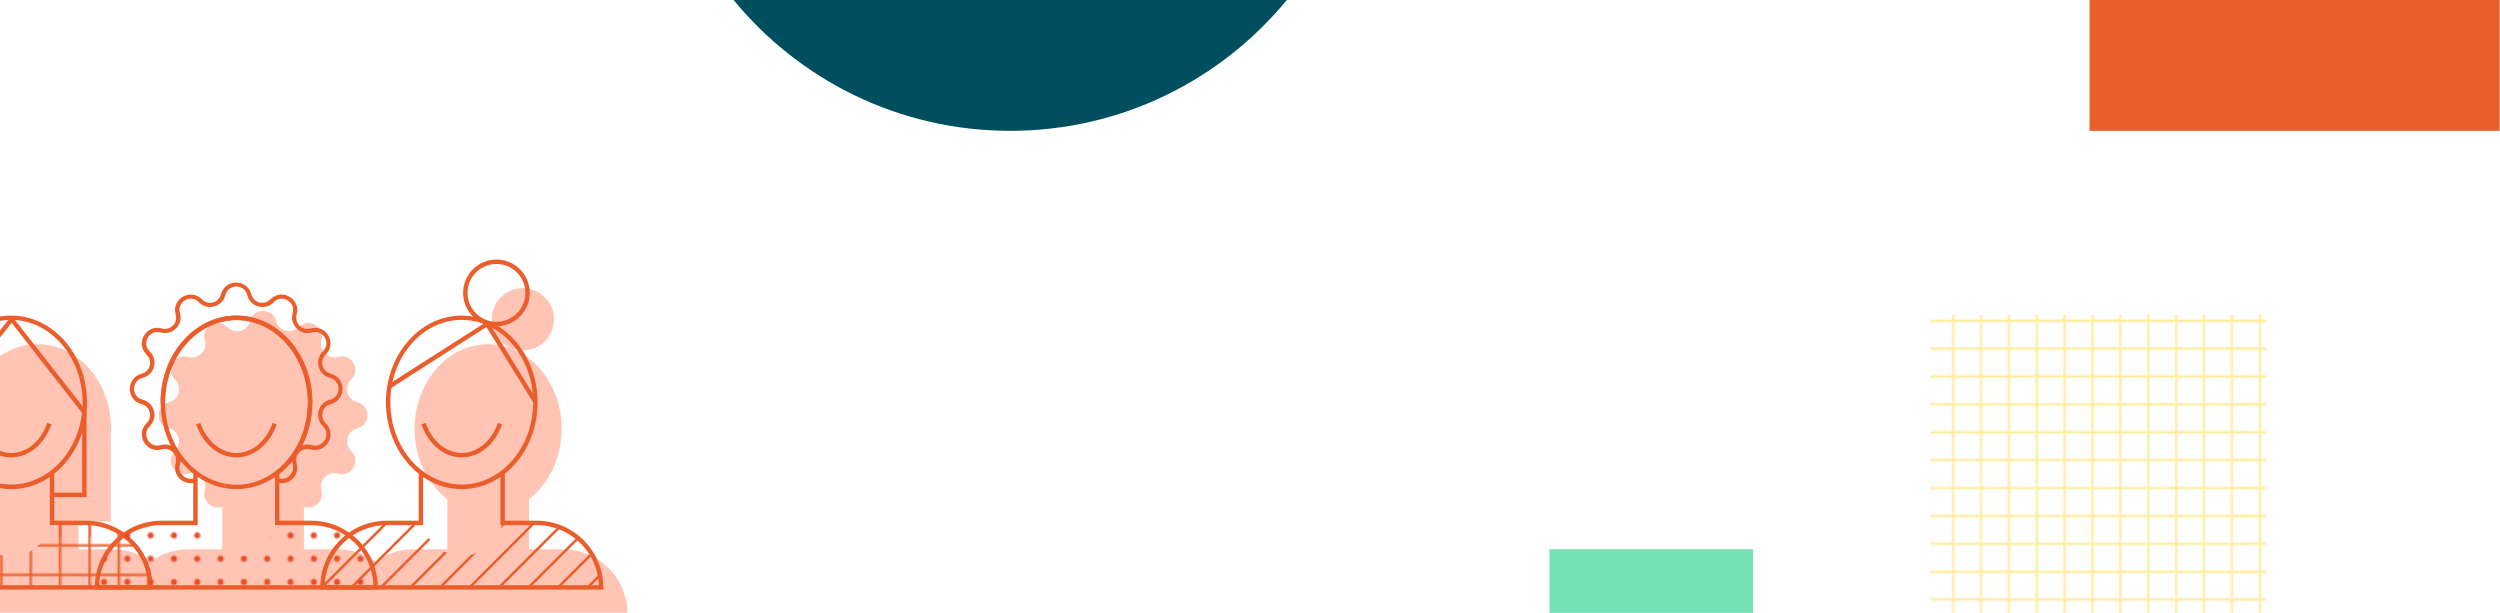 <?xml version="1.0" encoding="utf-8"?>
<!-- Generator: Adobe Illustrator 27.2.0, SVG Export Plug-In . SVG Version: 6.00 Build 0)  -->
<svg version="1.1" id="Ebene_1" xmlns="http://www.w3.org/2000/svg" xmlns:xlink="http://www.w3.org/1999/xlink" x="0px" y="0px"
	 viewBox="0 0 1440 353" style="enable-background:new 0 0 1440 353;" xml:space="preserve">
<style type="text/css">
	.st0{fill:none;}
	.st1{clip-path:url(#SVGID_00000088824323590937514520000012402827041103097533_);}
	.st2{fill:#76E0B6;}
	.st3{clip-path:url(#SVGID_00000011020142216380621120000011895037757570319002_);}
	.st4{fill:#EB5D2A;}
	.st5{clip-path:url(#SVGID_00000005250642911769094830000001301901529129477798_);}
	.st6{clip-path:url(#SVGID_00000171700670347645490350000013511019823138198719_);}
	.st7{fill:#FF3800;}
	.st8{clip-path:url(#SVGID_00000124851395650925292200000002130280199327617682_);}
	.st9{clip-path:url(#SVGID_00000181782228827815560210000017160950743856376992_);}
	.st10{clip-path:url(#SVGID_00000134944632188085456780000002061972307334833076_);}
	.st11{clip-path:url(#SVGID_00000121996976606805796630000007002984275073377471_);}
	.st12{clip-path:url(#SVGID_00000179629441896748336980000000206400510980629376_);}
	.st13{fill:#EB4B27;}
	.st14{clip-path:url(#SVGID_00000181789995534853654070000016549921875154873998_);}
	.st15{fill:#8FDCB8;}
	.st16{clip-path:url(#SVGID_00000001657493391102388690000004845176794113134007_);}
	.st17{fill:#FFEB99;}
	.st18{clip-path:url(#SVGID_00000098198951831905635260000010543785626839868344_);}
	.st19{clip-path:url(#SVGID_00000119119108048073399010000009977824336339034775_);}
	.st20{clip-path:url(#SVGID_00000088824990682192459030000007080503182201768121_);}
	.st21{clip-path:url(#SVGID_00000049916501511370613490000011905954261828077210_);}
	.st22{clip-path:url(#SVGID_00000015315142547807388390000007139375762129298599_);}
	.st23{clip-path:url(#SVGID_00000136393355785928360840000014424233337924768918_);}
	.st24{clip-path:url(#SVGID_00000080901097003367600190000011719319740018989499_);}
	.st25{fill:#004F5F;}
	.st26{fill:url(#SVGID_00000037655275687479007740000007397346983156445362_);}
	.st27{opacity:0.3;}
	.st28{clip-path:url(#SVGID_00000103959139990707356410000002412516862937043368_);}
	.st29{fill:url(#SVGID_00000104687844593154813910000011807064725522048400_);}
	.st30{fill:url(#SVGID_00000160902194471677849730000017561245457180263829_);}
</style>
<pattern  y="434" width="378" height="395.9" patternUnits="userSpaceOnUse" id="SVGID_0000004273021693304413336" viewBox="388.1 -802.4 378 395.9" style="overflow:visible;">
	<g>
		<rect x="388.1" y="-802.4" class="st0" width="378" height="395.9"/>
		<path class="st0" d="M388.1-406.5h378v-395.9h-378L388.1-406.5z"/>
		<g>
			<defs>
				<rect id="SVGID_1_" x="763.1" y="-1201.9" width="384" height="403"/>
			</defs>
			<clipPath id="SVGID_00000076578524311056812340000006794805882121317524_">
				<use xlink:href="#SVGID_1_"  style="overflow:visible;"/>
			</clipPath>
			<g style="clip-path:url(#SVGID_00000076578524311056812340000006794805882121317524_);">
				<path class="st2" d="M1154.2-791.9v-417H756v417H1154.2z M1152.7-1207.4v414H757.5v-414H1152.7z"/>
			</g>
		</g>
		<g>
			<defs>
				<rect id="SVGID_00000168831832830780539380000017901698830627822466_" x="385.1" y="-1201.9" width="384" height="403"/>
			</defs>
			<clipPath id="SVGID_00000149380816294499216420000004723449910890800513_">
				<use xlink:href="#SVGID_00000168831832830780539380000017901698830627822466_"  style="overflow:visible;"/>
			</clipPath>
			<g style="clip-path:url(#SVGID_00000149380816294499216420000004723449910890800513_);">
				<path class="st4" d="M396.9-792.6h1.5v-415.5h-1.5V-792.6z M415.8-792.6h1.5v-415.5h-1.5V-792.6z M434.7-792.6h1.5v-415.5h-1.5
					V-792.6z M453.6-792.6h1.5v-415.5h-1.5V-792.6z M472.4-792.6h1.5v-415.5h-1.5V-792.6z M491.3-792.6h1.5v-415.5h-1.5V-792.6z
					 M510.2-792.6h1.5v-415.5h-1.5V-792.6z M529.1-792.6h1.5v-415.5h-1.5V-792.6z M548-792.6h1.5v-415.5H548V-792.6z M566.9-792.6
					h1.5v-415.5h-1.5V-792.6z M585.8-792.6h1.5v-415.5h-1.5V-792.6z M604.7-792.6h1.5v-415.5h-1.5V-792.6z M623.6-792.6h1.5v-415.5
					h-1.5V-792.6z M642.4-792.6h1.5v-415.5h-1.5V-792.6z M661.3-792.6h1.5v-415.5h-1.5V-792.6z M680.2-792.6h1.5v-415.5h-1.5V-792.6
					z M699.1-792.6h1.5v-415.5h-1.5V-792.6z M718-792.6h1.5v-415.5H718L718-792.6z M736.9-792.6h1.5v-415.5h-1.5V-792.6z
					 M755.8-792.6h1.5v-415.5h-1.5V-792.6z"/>
				<path class="st2" d="M776.2-791.9v-417H378v417H776.2z M774.7-1207.4v414H379.5v-414H774.7z"/>
			</g>
		</g>
		<g>
			<defs>
				<rect id="SVGID_00000084531530195644758990000010355589253971997364_" x="7.1" y="-1201.9" width="384" height="403"/>
			</defs>
			<clipPath id="SVGID_00000169525755674508307240000001652899315254415522_">
				<use xlink:href="#SVGID_00000084531530195644758990000010355589253971997364_"  style="overflow:visible;"/>
			</clipPath>
			<g style="clip-path:url(#SVGID_00000169525755674508307240000001652899315254415522_);">
				<path class="st2" d="M398.2-791.9v-417H0v417H398.2z M396.7-1207.4v414H1.5v-414H396.7z"/>
			</g>
		</g>
		<g>
			<defs>
				<rect id="SVGID_00000055691916283929089950000017462069635069358721_" x="763.1" y="-805.9" width="384" height="403"/>
			</defs>
			<clipPath id="SVGID_00000175319509674924238150000012113850585541447576_">
				<use xlink:href="#SVGID_00000055691916283929089950000017462069635069358721_"  style="overflow:visible;"/>
			</clipPath>
			<g style="clip-path:url(#SVGID_00000175319509674924238150000012113850585541447576_);">
				<path class="st4" d="M756.3-414.8h397.5v-1.5H756.3V-414.8z M756.3-433.7h397.5v-1.5H756.3V-433.7z M756.3-452.6h397.5v-1.5
					H756.3V-452.6z M756.3-471.5h397.5v-1.5H756.3V-471.5z M756.3-490.4h397.5v-1.5H756.3V-490.4z M756.3-509.2h397.5v-1.5H756.3
					V-509.2z M756.3-528.1h397.5v-1.5H756.3V-528.1z M756.3-547h397.5v-1.5H756.3V-547z M756.3-565.9h397.5v-1.5H756.3V-565.9z
					 M756.3-584.8h397.5v-1.5H756.3V-584.8z M756.3-603.7h397.5v-1.5H756.3V-603.7z M756.3-622.6h397.5v-1.5H756.3V-622.6z
					 M756.3-641.5h397.5v-1.5H756.3V-641.5z M756.3-660.4h397.5v-1.5H756.3V-660.4z M756.3-679.2h397.5v-1.5H756.3V-679.2z
					 M756.3-698.1h397.5v-1.5H756.3V-698.1z M756.3-717h397.5v-1.5H756.3V-717z M756.3-735.9h397.5v-1.5H756.3V-735.9z M756.3-754.8
					h397.5v-1.5H756.3V-754.8z"/>
				<path class="st7" d="M756.3-773.7h397.5v-1.5H756.3V-773.7z M756.3-792.6h397.5v-1.5H756.3V-792.6z"/>
				<path class="st2" d="M1154.2-395.9v-417H756v417H1154.2z M1152.7-811.5v414H757.5v-414H1152.7L1152.7-811.5z"/>
			</g>
		</g>
		<g>
			<defs>
				<rect id="SVGID_00000014611284714353924460000000927348933105106570_" x="385.1" y="-805.9" width="384" height="403"/>
			</defs>
			<clipPath id="SVGID_00000018916360401928383930000000617069705469201824_">
				<use xlink:href="#SVGID_00000014611284714353924460000000927348933105106570_"  style="overflow:visible;"/>
			</clipPath>
			<g style="clip-path:url(#SVGID_00000018916360401928383930000000617069705469201824_);">
				<path class="st4" d="M396.9-396.7h1.5v-415.5h-1.5V-396.7z M415.8-396.7h1.5v-415.5h-1.5V-396.7z M434.7-396.7h1.5v-415.5h-1.5
					V-396.7z M453.6-396.7h1.5v-415.5h-1.5V-396.7z M472.4-396.7h1.5v-415.5h-1.5V-396.7z M491.3-396.7h1.5v-415.5h-1.5V-396.7z
					 M510.2-396.7h1.5v-415.5h-1.5V-396.7z M529.1-396.7h1.5v-415.5h-1.5V-396.7z M548-396.7h1.5v-415.5H548V-396.7z M566.9-396.7
					h1.5v-415.5h-1.5V-396.7z M585.8-396.7h1.5v-415.5h-1.5V-396.7z M604.7-396.7h1.5v-415.5h-1.5V-396.7z M623.6-396.7h1.5v-415.5
					h-1.5V-396.7z M642.4-396.7h1.5v-415.5h-1.5V-396.7z M661.3-396.7h1.5v-415.5h-1.5V-396.7z M680.2-396.7h1.5v-415.5h-1.5V-396.7
					z M699.1-396.7h1.5v-415.5h-1.5V-396.7z M718-396.7h1.5v-415.5H718L718-396.7z M736.9-396.7h1.5v-415.5h-1.5V-396.7z
					 M755.8-396.7h1.5v-415.5h-1.5V-396.7z"/>
				<path class="st4" d="M378.3-414.8h397.5v-1.5H378.3V-414.8z M378.3-433.7h397.5v-1.5H378.3V-433.7z M378.3-452.6h397.5v-1.5
					H378.3V-452.6z M378.3-471.5h397.5v-1.5H378.3V-471.5z M378.3-490.4h397.5v-1.5H378.3V-490.4z M378.3-509.2h397.5v-1.5H378.3
					V-509.2z M378.3-528.1h397.5v-1.5H378.3V-528.1z M378.3-547h397.5v-1.5H378.3V-547z M378.3-565.9h397.5v-1.5H378.3V-565.9z
					 M378.3-584.8h397.5v-1.5H378.3V-584.8z M378.3-603.7h397.5v-1.5H378.3V-603.7z M378.3-622.6h397.5v-1.5H378.3V-622.6z
					 M378.3-641.5h397.5v-1.5H378.3V-641.5z M378.3-660.4h397.5v-1.5H378.3V-660.4z M378.3-679.2h397.5v-1.5H378.3V-679.2z
					 M378.3-698.1h397.5v-1.5H378.3V-698.1z M378.3-717h397.5v-1.5H378.3V-717z M378.3-735.9h397.5v-1.5H378.3V-735.9z M378.3-754.8
					h397.5v-1.5H378.3V-754.8z"/>
				<path class="st7" d="M378.3-773.7h397.5v-1.5H378.3V-773.7z M378.3-792.6h397.5v-1.5H378.3V-792.6z"/>
				<path class="st2" d="M776.2-395.9v-417H378v417H776.2z M774.7-811.5v414H379.5v-414H774.7L774.7-811.5z"/>
			</g>
		</g>
		<g>
			<defs>
				<rect id="SVGID_00000031908733290062864060000017600983576821329551_" x="7.1" y="-805.9" width="384" height="403"/>
			</defs>
			<clipPath id="SVGID_00000130615374451309348960000010625566575968628362_">
				<use xlink:href="#SVGID_00000031908733290062864060000017600983576821329551_"  style="overflow:visible;"/>
			</clipPath>
			<g style="clip-path:url(#SVGID_00000130615374451309348960000010625566575968628362_);">
				<path class="st4" d="M0.3-414.8h397.5v-1.5H0.3V-414.8z M0.3-433.7h397.5v-1.5H0.3V-433.7z M0.3-452.6h397.5v-1.5H0.3V-452.6z
					 M0.3-471.5h397.5v-1.5H0.3V-471.5z M0.3-490.4h397.5v-1.5H0.3V-490.4z M0.3-509.2h397.5v-1.5H0.3V-509.2z M0.3-528.1h397.5
					v-1.5H0.3V-528.1z M0.3-547h397.5v-1.5H0.3V-547z M0.3-565.9h397.5v-1.5H0.3V-565.9z M0.3-584.8h397.5v-1.5H0.3V-584.8z
					 M0.3-603.7h397.5v-1.5H0.3V-603.7z M0.3-622.6h397.5v-1.5H0.3V-622.6z M0.3-641.5h397.5v-1.5H0.3V-641.5z M0.3-660.4h397.5
					v-1.5H0.3V-660.4z M0.3-679.2h397.5v-1.5H0.3V-679.2z M0.3-698.1h397.5v-1.5H0.3V-698.1z M0.3-717h397.5v-1.5H0.3V-717z
					 M0.3-735.9h397.5v-1.5H0.3V-735.9z M0.3-754.8h397.5v-1.5H0.3V-754.8z"/>
				<path class="st7" d="M0.3-773.7h397.5v-1.5H0.3V-773.7z M0.3-792.6h397.5v-1.5H0.3V-792.6z"/>
				<path class="st2" d="M398.2-395.9v-417H0v417H398.2z M396.7-811.5v414H1.5v-414H396.7L396.7-811.5z"/>
			</g>
		</g>
		<g>
			<defs>
				<rect id="SVGID_00000147916793693355465940000003379668677887110060_" x="763.1" y="-410" width="384" height="403"/>
			</defs>
			<clipPath id="SVGID_00000174593735763491486830000002102129663021193139_">
				<use xlink:href="#SVGID_00000147916793693355465940000003379668677887110060_"  style="overflow:visible;"/>
			</clipPath>
			<g style="clip-path:url(#SVGID_00000174593735763491486830000002102129663021193139_);">
				<path class="st2" d="M1154.2,0v-417H756V0H1154.2z M1152.7-415.5v414H757.5v-414H1152.7z"/>
			</g>
		</g>
		<g>
			<defs>
				<rect id="SVGID_00000182527639420847255480000000916970357728396937_" x="385.1" y="-410" width="384" height="403"/>
			</defs>
			<clipPath id="SVGID_00000022519231767869808630000018327347400287697289_">
				<use xlink:href="#SVGID_00000182527639420847255480000000916970357728396937_"  style="overflow:visible;"/>
			</clipPath>
			<g style="clip-path:url(#SVGID_00000022519231767869808630000018327347400287697289_);">
				<path class="st4" d="M396.9-0.7h1.5v-415.5h-1.5V-0.7z M415.8-0.7h1.5v-415.5h-1.5V-0.7z M434.7-0.7h1.5v-415.5h-1.5V-0.7z
					 M453.6-0.7h1.5v-415.5h-1.5V-0.7z M472.4-0.7h1.5v-415.5h-1.5V-0.7z M491.3-0.7h1.5v-415.5h-1.5V-0.7z M510.2-0.7h1.5v-415.5
					h-1.5V-0.7z M529.1-0.7h1.5v-415.5h-1.5V-0.7z M548-0.7h1.5v-415.5H548V-0.7z M566.9-0.7h1.5v-415.5h-1.5V-0.7z M585.8-0.7h1.5
					v-415.5h-1.5V-0.7z M604.7-0.7h1.5v-415.5h-1.5V-0.7z M623.6-0.7h1.5v-415.5h-1.5V-0.7z M642.4-0.7h1.5v-415.5h-1.5V-0.7z
					 M661.3-0.7h1.5v-415.5h-1.5V-0.7z M680.2-0.7h1.5v-415.5h-1.5V-0.7z M699.1-0.7h1.5v-415.5h-1.5V-0.7z M718-0.7h1.5v-415.5H718
					L718-0.7z M736.9-0.7h1.5v-415.5h-1.5V-0.7z M755.8-0.7h1.5v-415.5h-1.5V-0.7z"/>
				<path class="st2" d="M776.2,0v-417H378V0H776.2z M774.7-415.5v414H379.5v-414H774.7z"/>
			</g>
		</g>
		<g>
			<defs>
				<rect id="SVGID_00000171699682293601621250000009139694931995260579_" x="7.1" y="-410" width="384" height="403"/>
			</defs>
			<clipPath id="SVGID_00000078743250854529947350000007009632535111299461_">
				<use xlink:href="#SVGID_00000171699682293601621250000009139694931995260579_"  style="overflow:visible;"/>
			</clipPath>
			<g style="clip-path:url(#SVGID_00000078743250854529947350000007009632535111299461_);">
				<path class="st2" d="M398.2,0v-417H0V0H398.2z M396.7-415.5v414H1.5v-414H396.7z"/>
			</g>
		</g>
	</g>
</pattern>
<pattern  y="434" width="30" height="30" patternUnits="userSpaceOnUse" id="SVGID_0000004634125467464402357" viewBox="0 -30 30 30" style="overflow:visible;">
	<g>
		<rect y="-30" class="st0" width="30" height="30"/>
		<path class="st0" d="M0,0h30v-30H0V0z"/>
		<circle class="st13" cx="7.5" cy="-7.5" r="2"/>
		<circle class="st13" cx="22.5" cy="-7.5" r="2"/>
		<circle class="st13" cx="7.5" cy="-22.5" r="2"/>
		<circle class="st13" cx="22.5" cy="-22.5" r="2"/>
	</g>
</pattern>
<pattern  y="434" width="378" height="395.9" patternUnits="userSpaceOnUse" id="SVGID_0000010467482324529599685" viewBox="388.1 -802.4 378 395.9" style="overflow:visible;">
	<g>
		<rect x="388.1" y="-802.4" class="st0" width="378" height="395.9"/>
		<path class="st0" d="M388.1-406.5h378v-395.9h-378L388.1-406.5z"/>
		<g>
			<defs>
				<rect id="SVGID_00000177463761015778801140000016998605514661873027_" x="763.1" y="-1201.9" width="384" height="403"/>
			</defs>
			<clipPath id="SVGID_00000122688679169455118350000001219001967193596081_">
				<use xlink:href="#SVGID_00000177463761015778801140000016998605514661873027_"  style="overflow:visible;"/>
			</clipPath>
			<g style="clip-path:url(#SVGID_00000122688679169455118350000001219001967193596081_);">
				<path class="st15" d="M1154.2-791.9v-417H756v417H1154.2z M1152.7-1207.4v414H757.5v-414H1152.7z"/>
			</g>
		</g>
		<g>
			<defs>
				<rect id="SVGID_00000172400241163595521840000002103883767036793730_" x="385.1" y="-1201.9" width="384" height="403"/>
			</defs>
			<clipPath id="SVGID_00000116958336278915135720000002195828542245459902_">
				<use xlink:href="#SVGID_00000172400241163595521840000002103883767036793730_"  style="overflow:visible;"/>
			</clipPath>
			<g style="clip-path:url(#SVGID_00000116958336278915135720000002195828542245459902_);">
				<path class="st17" d="M396.9-792.6h1.5v-415.5h-1.5V-792.6z M415.8-792.6h1.5v-415.5h-1.5V-792.6z M434.7-792.6h1.5v-415.5h-1.5
					V-792.6z M453.6-792.6h1.5v-415.5h-1.5V-792.6z M472.4-792.6h1.5v-415.5h-1.5V-792.6z M491.3-792.6h1.5v-415.5h-1.5V-792.6z
					 M510.2-792.6h1.5v-415.5h-1.5V-792.6z M529.1-792.6h1.5v-415.5h-1.5V-792.6z M548-792.6h1.5v-415.5H548V-792.6z M566.9-792.6
					h1.5v-415.5h-1.5V-792.6z M585.8-792.6h1.5v-415.5h-1.5V-792.6z M604.7-792.6h1.5v-415.5h-1.5V-792.6z M623.6-792.6h1.5v-415.5
					h-1.5V-792.6z M642.4-792.6h1.5v-415.5h-1.5V-792.6z M661.3-792.6h1.5v-415.5h-1.5V-792.6z M680.2-792.6h1.5v-415.5h-1.5V-792.6
					z M699.1-792.6h1.5v-415.5h-1.5V-792.6z M718-792.6h1.5v-415.5H718L718-792.6z M736.9-792.6h1.5v-415.5h-1.5V-792.6z
					 M755.8-792.6h1.5v-415.5h-1.5V-792.6z"/>
				<path class="st15" d="M776.2-791.9v-417H378v417H776.2z M774.7-1207.4v414H379.5v-414H774.7z"/>
			</g>
		</g>
		<g>
			<defs>
				<rect id="SVGID_00000072278784382515929810000017891422481480304774_" x="7.1" y="-1201.9" width="384" height="403"/>
			</defs>
			<clipPath id="SVGID_00000164506732453120140020000009567583562792937112_">
				<use xlink:href="#SVGID_00000072278784382515929810000017891422481480304774_"  style="overflow:visible;"/>
			</clipPath>
			<g style="clip-path:url(#SVGID_00000164506732453120140020000009567583562792937112_);">
				<path class="st15" d="M398.2-791.9v-417H0v417H398.2z M396.7-1207.4v414H1.5v-414H396.7z"/>
			</g>
		</g>
		<g>
			<defs>
				<rect id="SVGID_00000045602087500885347230000006440154549224831123_" x="763.1" y="-805.9" width="384" height="403"/>
			</defs>
			<clipPath id="SVGID_00000111150125898595003770000001082953874071199156_">
				<use xlink:href="#SVGID_00000045602087500885347230000006440154549224831123_"  style="overflow:visible;"/>
			</clipPath>
			<g style="clip-path:url(#SVGID_00000111150125898595003770000001082953874071199156_);">
				<path class="st17" d="M756.3-414.8h397.5v-1.5H756.3V-414.8z M756.3-433.7h397.5v-1.5H756.3V-433.7z M756.3-452.6h397.5v-1.5
					H756.3V-452.6z M756.3-471.5h397.5v-1.5H756.3V-471.5z M756.3-490.4h397.5v-1.5H756.3V-490.4z M756.3-509.2h397.5v-1.5H756.3
					V-509.2z M756.3-528.1h397.5v-1.5H756.3V-528.1z M756.3-547h397.5v-1.5H756.3V-547z M756.3-565.9h397.5v-1.5H756.3V-565.9z
					 M756.3-584.8h397.5v-1.5H756.3V-584.8z M756.3-603.7h397.5v-1.5H756.3V-603.7z M756.3-622.6h397.5v-1.5H756.3V-622.6z
					 M756.3-641.5h397.5v-1.5H756.3V-641.5z M756.3-660.4h397.5v-1.5H756.3V-660.4z M756.3-679.2h397.5v-1.5H756.3V-679.2z
					 M756.3-698.1h397.5v-1.5H756.3V-698.1z M756.3-717h397.5v-1.5H756.3V-717z M756.3-735.9h397.5v-1.5H756.3V-735.9z M756.3-754.8
					h397.5v-1.5H756.3V-754.8z M756.3-773.7h397.5v-1.5H756.3V-773.7z M756.3-792.6h397.5v-1.5H756.3V-792.6z"/>
				<path class="st15" d="M1154.2-395.9v-417H756v417H1154.2z M1152.7-811.5v414H757.5v-414H1152.7L1152.7-811.5z"/>
			</g>
		</g>
		<g>
			<defs>
				<rect id="SVGID_00000076601991116014716010000010174889455868830652_" x="385.1" y="-805.9" width="384" height="403"/>
			</defs>
			<clipPath id="SVGID_00000145756052846348731670000006711482303197400974_">
				<use xlink:href="#SVGID_00000076601991116014716010000010174889455868830652_"  style="overflow:visible;"/>
			</clipPath>
			<g style="clip-path:url(#SVGID_00000145756052846348731670000006711482303197400974_);">
				<path class="st17" d="M396.9-396.7h1.5v-415.5h-1.5V-396.7z M415.8-396.7h1.5v-415.5h-1.5V-396.7z M434.7-396.7h1.5v-415.5h-1.5
					V-396.7z M453.6-396.7h1.5v-415.5h-1.5V-396.7z M472.4-396.7h1.5v-415.5h-1.5V-396.7z M491.3-396.7h1.5v-415.5h-1.5V-396.7z
					 M510.2-396.7h1.5v-415.5h-1.5V-396.7z M529.1-396.7h1.5v-415.5h-1.5V-396.7z M548-396.7h1.5v-415.5H548V-396.7z M566.9-396.7
					h1.5v-415.5h-1.5V-396.7z M585.8-396.7h1.5v-415.5h-1.5V-396.7z M604.7-396.7h1.5v-415.5h-1.5V-396.7z M623.6-396.7h1.5v-415.5
					h-1.5V-396.7z M642.4-396.7h1.5v-415.5h-1.5V-396.7z M661.3-396.7h1.5v-415.5h-1.5V-396.7z M680.2-396.7h1.5v-415.5h-1.5V-396.7
					z M699.1-396.7h1.5v-415.5h-1.5V-396.7z M718-396.7h1.5v-415.5H718L718-396.7z M736.9-396.7h1.5v-415.5h-1.5V-396.7z
					 M755.8-396.7h1.5v-415.5h-1.5V-396.7z"/>
				<path class="st17" d="M378.3-414.8h397.5v-1.5H378.3V-414.8z M378.3-433.7h397.5v-1.5H378.3V-433.7z M378.3-452.6h397.5v-1.5
					H378.3V-452.6z M378.3-471.5h397.5v-1.5H378.3V-471.5z M378.3-490.4h397.5v-1.5H378.3V-490.4z M378.3-509.2h397.5v-1.5H378.3
					V-509.2z M378.3-528.1h397.5v-1.5H378.3V-528.1z M378.3-547h397.5v-1.5H378.3V-547z M378.3-565.9h397.5v-1.5H378.3V-565.9z
					 M378.3-584.8h397.5v-1.5H378.3V-584.8z M378.3-603.7h397.5v-1.5H378.3V-603.7z M378.3-622.6h397.5v-1.5H378.3V-622.6z
					 M378.3-641.5h397.5v-1.5H378.3V-641.5z M378.3-660.4h397.5v-1.5H378.3V-660.4z M378.3-679.2h397.5v-1.5H378.3V-679.2z
					 M378.3-698.1h397.5v-1.5H378.3V-698.1z M378.3-717h397.5v-1.5H378.3V-717z M378.3-735.9h397.5v-1.5H378.3V-735.9z M378.3-754.8
					h397.5v-1.5H378.3V-754.8z M378.3-773.7h397.5v-1.5H378.3V-773.7z M378.3-792.6h397.5v-1.5H378.3V-792.6z"/>
				<path class="st15" d="M776.2-395.9v-417H378v417H776.2z M774.7-811.5v414H379.5v-414H774.7L774.7-811.5z"/>
			</g>
		</g>
		<g>
			<defs>
				<rect id="SVGID_00000130641451798388869150000017917578251457900461_" x="7.1" y="-805.9" width="384" height="403"/>
			</defs>
			<clipPath id="SVGID_00000072999075124226199170000017918074295420420736_">
				<use xlink:href="#SVGID_00000130641451798388869150000017917578251457900461_"  style="overflow:visible;"/>
			</clipPath>
			<g style="clip-path:url(#SVGID_00000072999075124226199170000017918074295420420736_);">
				<path class="st17" d="M0.3-414.8h397.5v-1.5H0.3V-414.8z M0.3-433.7h397.5v-1.5H0.3V-433.7z M0.3-452.6h397.5v-1.5H0.3V-452.6z
					 M0.3-471.5h397.5v-1.5H0.3V-471.5z M0.3-490.4h397.5v-1.5H0.3V-490.4z M0.3-509.2h397.5v-1.5H0.3V-509.2z M0.3-528.1h397.5
					v-1.5H0.3V-528.1z M0.3-547h397.5v-1.5H0.3V-547z M0.3-565.9h397.5v-1.5H0.3V-565.9z M0.3-584.8h397.5v-1.5H0.3V-584.8z
					 M0.3-603.7h397.5v-1.5H0.3V-603.7z M0.3-622.6h397.5v-1.5H0.3V-622.6z M0.3-641.5h397.5v-1.5H0.3V-641.5z M0.3-660.4h397.5
					v-1.5H0.3V-660.4z M0.3-679.2h397.5v-1.5H0.3V-679.2z M0.3-698.1h397.5v-1.5H0.3V-698.1z M0.3-717h397.5v-1.5H0.3V-717z
					 M0.3-735.9h397.5v-1.5H0.3V-735.9z M0.3-754.8h397.5v-1.5H0.3V-754.8z M0.3-773.7h397.5v-1.5H0.3V-773.7z M0.3-792.6h397.5
					v-1.5H0.3V-792.6z"/>
				<path class="st15" d="M398.2-395.9v-417H0v417H398.2z M396.7-811.5v414H1.5v-414H396.7L396.7-811.5z"/>
			</g>
		</g>
		<g>
			<defs>
				<rect id="SVGID_00000103238326168201851190000010059620472522018734_" x="763.1" y="-410" width="384" height="403"/>
			</defs>
			<clipPath id="SVGID_00000145031012648217691340000000627899422219760779_">
				<use xlink:href="#SVGID_00000103238326168201851190000010059620472522018734_"  style="overflow:visible;"/>
			</clipPath>
			<g style="clip-path:url(#SVGID_00000145031012648217691340000000627899422219760779_);">
				<path class="st15" d="M1154.2,0v-417H756V0H1154.2z M1152.7-415.5v414H757.5v-414H1152.7z"/>
			</g>
		</g>
		<g>
			<defs>
				<rect id="SVGID_00000075849354676119077330000014398177893259259040_" x="385.1" y="-410" width="384" height="403"/>
			</defs>
			<clipPath id="SVGID_00000003072056476875158100000011856349717397962666_">
				<use xlink:href="#SVGID_00000075849354676119077330000014398177893259259040_"  style="overflow:visible;"/>
			</clipPath>
			<g style="clip-path:url(#SVGID_00000003072056476875158100000011856349717397962666_);">
				<path class="st17" d="M396.9-0.7h1.5v-415.5h-1.5V-0.7z M415.8-0.7h1.5v-415.5h-1.5V-0.7z M434.7-0.7h1.5v-415.5h-1.5V-0.7z
					 M453.6-0.7h1.5v-415.5h-1.5V-0.7z M472.4-0.7h1.5v-415.5h-1.5V-0.7z M491.3-0.7h1.5v-415.5h-1.5V-0.7z M510.2-0.7h1.5v-415.5
					h-1.5V-0.7z M529.1-0.7h1.5v-415.5h-1.5V-0.7z M548-0.7h1.5v-415.5H548V-0.7z M566.9-0.7h1.5v-415.5h-1.5V-0.7z M585.8-0.7h1.5
					v-415.5h-1.5V-0.7z M604.7-0.7h1.5v-415.5h-1.5V-0.7z M623.6-0.7h1.5v-415.5h-1.5V-0.7z M642.4-0.7h1.5v-415.5h-1.5V-0.7z
					 M661.3-0.7h1.5v-415.5h-1.5V-0.7z M680.2-0.7h1.5v-415.5h-1.5V-0.7z M699.1-0.7h1.5v-415.5h-1.5V-0.7z M718-0.7h1.5v-415.5H718
					L718-0.7z M736.9-0.7h1.5v-415.5h-1.5V-0.7z M755.8-0.7h1.5v-415.5h-1.5V-0.7z"/>
				<path class="st15" d="M776.2,0v-417H378V0H776.2z M774.7-415.5v414H379.5v-414H774.7z"/>
			</g>
		</g>
		<g>
			<defs>
				<rect id="SVGID_00000062185015661273820570000015645438400779294381_" x="7.1" y="-410" width="384" height="403"/>
			</defs>
			<clipPath id="SVGID_00000176015414266240781580000000599073330248130198_">
				<use xlink:href="#SVGID_00000062185015661273820570000015645438400779294381_"  style="overflow:visible;"/>
			</clipPath>
			<g style="clip-path:url(#SVGID_00000176015414266240781580000000599073330248130198_);">
				<path class="st15" d="M398.2,0v-417H0V0H398.2z M396.7-415.5v414H1.5v-414H396.7z"/>
			</g>
		</g>
	</g>
</pattern>
<path class="st4" d="M1439.817,75.362h-236.26V-0.275h236.26V75.362z"/>
<path class="st2" d="M1009.789,353.747h-117.28v-37.394h117.28V353.747z"/>
<path class="st25" d="M581.831,75.362c64.334,0,121.785-29.49,159.603-75.637H422.313C460.131,45.872,517.497,75.362,581.831,75.362
	z"/>
<pattern  id="SVGID_00000123421492724591942150000001438929464078477223_" xlink:href="#SVGID_0000010467482324529599685" patternTransform="matrix(0.85 0 0 -0.85 -1276.668 -21060.797)">
</pattern>
<path style="fill:url(#SVGID_00000123421492724591942150000001438929464078477223_);" d="M1111.887,181.243h193.768V380.96h-193.768
	V181.243z"/>
<g class="st27">
	<path class="st7" d="M324.277,316.409h-19.547v-28.64h-0.425c11.558-8.669,19.207-23.711,19.207-40.793v-0.34
		c-0.17-26.686-19.037-48.357-42.323-48.357c-20.652,0-37.904,16.997-41.643,39.518c-0.51,2.975-0.765,6.034-0.765,9.178
		c0,17.082,7.649,32.125,19.207,40.793h-0.34v28.64h-19.547c-8.159,0-15.637,2.635-21.756,7.139
		c-6.119-4.504-13.683-7.139-21.756-7.139h-19.547v-24.561c5.439,2.04,11.898-2.974,10.113-9.433
		c-1.7-5.864,3.739-11.218,9.603-9.603c7.734,2.21,13.343-7.394,7.564-13.003c-4.334-4.249-2.38-11.643,3.484-13.088
		c7.819-1.955,7.819-13.088,0-15.042c-5.864-1.445-7.904-8.839-3.484-13.088c5.779-5.609,0.255-15.212-7.564-13.003
		c-5.864,1.7-11.218-3.739-9.603-9.603c2.21-7.734-7.394-13.343-13.003-7.564c-4.249,4.334-11.643,2.38-13.088-3.484
		c-1.955-7.819-13.088-7.819-15.042,0c-1.445,5.864-8.839,7.904-13.088,3.484c-5.609-5.779-15.212-0.255-13.003,7.564
		c1.7,5.864-3.739,11.218-9.603,9.603c-7.734-2.21-13.343,7.394-7.564,13.003c4.334,4.249,2.38,11.643-3.484,13.088
		c-7.819,1.955-7.819,13.088,0,15.042c5.864,1.445,7.904,8.839,3.484,13.088c-5.779,5.609-0.255,15.212,7.564,13.003
		c5.864-1.7,11.218,3.739,9.603,9.603c-1.87,6.544,4.589,11.473,10.113,9.433v24.561h-19.547c-8.159,0-15.637,2.635-21.756,7.139
		c-6.119-4.504-13.683-7.139-21.756-7.139H45.184v-16.062h18.612v-47.677l-0.085-0.085c0.17-1.87,0.255-3.654,0.255-5.609
		c0-26.94-18.952-48.697-42.408-48.697S-20.85,220.12-20.85,246.975c0,1.87,0.085,3.739,0.255,5.609l-0.085,0.085v47.677h18.612
		v16.062h-19.547c-20.397,0-37.139,16.742-37.139,37.139h420.255C361.501,333.151,344.759,316.409,324.277,316.409L324.277,316.409z
		"/>
	<circle class="st7" cx="301.161" cy="183.916" r="17.932"/>
</g>
<path class="st4" d="M6.431,281.734c-24.051,0-43.683-22.436-43.683-49.972s19.547-49.972,43.683-49.972
	s43.683,22.436,43.683,49.972C50.028,259.298,30.482,281.734,6.431,281.734z M6.431,184.256c-22.691,0-41.133,21.246-41.133,47.422
	c0,26.176,18.442,47.422,41.133,47.422s41.133-21.246,41.133-47.422C47.479,205.587,29.037,184.256,6.431,184.256z"/>
<path class="st4" d="M-75.156,339.61v-1.275c0-21.161,17.252-38.414,38.414-38.414h18.272v-27.365h2.55v29.915h-20.822
	c-19.377,0-35.184,15.382-35.864,34.589H85.297c-0.68-19.207-16.487-34.589-35.864-34.589H28.697v-29.915h2.55v27.365h18.272
	c21.161,0,38.414,17.252,38.414,38.414v1.275H-75.156z"/>
<path class="st4" d="M49.858,286.324H29.972v-2.55h17.337v-45.892L6.686,185.956l-41.218,51.926v45.892h17.337v2.55h-19.887v-49.377
	l43.768-55.071l43.173,55.071V286.324z"/>
<path class="st4" d="M6.431,263.463c-10.113,0-19.207-7.479-23.201-19.037l2.38-0.85c3.654,10.538,11.813,17.337,20.822,17.337
	s17.167-6.799,20.822-17.337l2.38,0.85C25.552,255.984,16.459,263.463,6.431,263.463z M143.343,281.055l-0.51-2.465
	c4.589-0.85,8.924-2.635,13.003-5.184l1.36,2.125C152.946,278.25,148.272,280.12,143.343,281.055z M128.98,281.055
	c-4.844-0.935-9.518-2.805-13.853-5.524l1.36-2.125c4.079,2.55,8.414,4.249,13.003,5.184L128.98,281.055z"/>
<path class="st4" d="M162.295,278.335c-1.02,0-2.04-0.17-2.975-0.51l0.85-2.38c2.21,0.85,4.844,0.255,6.629-1.445
	s2.465-4.079,1.785-6.459c-0.935-3.229-0.085-6.544,2.295-8.839c2.38-2.38,5.694-3.229,8.839-2.295
	c3.569,1.02,6.204-0.935,7.394-2.974c1.19-2.04,1.615-5.269-1.105-7.904c-2.38-2.295-3.314-5.609-2.465-8.839
	c0.85-3.229,3.314-5.609,6.544-6.459c3.654-0.935,4.929-3.994,4.929-6.289c0-2.295-1.275-5.354-4.929-6.289
	c-3.229-0.85-5.694-3.229-6.544-6.459c-0.85-3.229,0.085-6.544,2.465-8.839c2.72-2.635,2.295-5.864,1.105-7.904
	c-1.19-2.04-3.824-3.994-7.394-2.975c-3.229,0.935-6.544,0.085-8.839-2.295c-2.38-2.38-3.229-5.694-2.295-8.839
	c1.02-3.569-0.935-6.204-2.975-7.394c-2.04-1.19-5.269-1.615-7.904,1.105c-2.295,2.38-5.609,3.314-8.839,2.465
	c-3.229-0.85-5.609-3.314-6.459-6.544c-0.935-3.654-3.994-4.929-6.289-4.929c-2.295,0-5.354,1.275-6.289,4.929
	c-0.85,3.229-3.229,5.694-6.459,6.544c-3.229,0.85-6.544-0.085-8.839-2.465c-2.635-2.72-5.864-2.295-7.904-1.105
	c-2.04,1.19-3.994,3.824-2.975,7.394c0.935,3.229,0.085,6.544-2.295,8.839c-2.38,2.38-5.694,3.229-8.839,2.295
	c-3.569-1.02-6.204,0.935-7.394,2.975c-1.19,2.04-1.615,5.269,1.105,7.904c2.38,2.295,3.314,5.609,2.465,8.839
	c-0.85,3.229-3.314,5.609-6.544,6.459c-3.654,0.935-4.929,3.994-4.929,6.289c0,2.295,1.275,5.354,4.929,6.289
	c3.229,0.85,5.694,3.229,6.544,6.459s-0.085,6.544-2.465,8.839c-2.72,2.635-2.295,5.864-1.105,7.904
	c1.19,2.04,3.824,3.994,7.394,2.974c3.229-0.935,6.544-0.085,8.839,2.295c2.38,2.38,3.229,5.694,2.295,8.839
	c-0.68,2.465-0.085,4.759,1.785,6.459c1.87,1.7,4.419,2.295,6.629,1.445l0.85,2.38c-3.144,1.105-6.714,0.34-9.263-1.955
	c-2.465-2.295-3.399-5.694-2.465-9.008c0.68-2.295,0-4.674-1.615-6.374c-1.7-1.7-4.079-2.295-6.374-1.615
	c-4.674,1.36-8.584-1.105-10.283-4.164c-1.785-3.059-1.955-7.649,1.53-10.963c1.7-1.7,2.38-3.994,1.785-6.374
	c-0.595-2.295-2.38-3.994-4.674-4.589c-4.759-1.19-6.799-5.269-6.799-8.754c0-3.484,2.125-7.564,6.799-8.754
	c2.295-0.595,4.079-2.295,4.674-4.589c0.595-2.295,0-4.674-1.785-6.374c-3.484-3.399-3.314-7.989-1.53-10.963
	c1.785-3.059,5.609-5.524,10.283-4.164c2.295,0.68,4.674,0,6.374-1.615c1.7-1.7,2.295-4.079,1.615-6.374
	c-1.36-4.674,1.105-8.584,4.164-10.283c3.059-1.785,7.649-1.955,10.963,1.53c1.7,1.7,3.994,2.38,6.374,1.785
	c2.295-0.595,3.994-2.38,4.589-4.674c1.19-4.759,5.269-6.799,8.754-6.799s7.564,2.125,8.754,6.799
	c0.595,2.295,2.295,4.079,4.589,4.674s4.674,0,6.374-1.785c3.399-3.484,7.989-3.314,10.963-1.53
	c3.059,1.785,5.524,5.609,4.164,10.283c-0.68,2.295,0,4.674,1.615,6.374c1.7,1.7,4.079,2.295,6.374,1.615
	c4.674-1.36,8.584,1.105,10.283,4.164c1.7,3.059,1.955,7.649-1.53,10.963c-1.7,1.7-2.38,3.994-1.785,6.374
	c0.595,2.295,2.38,3.994,4.674,4.589c4.759,1.19,6.799,5.269,6.799,8.754c0,3.484-2.125,7.564-6.799,8.754
	c-2.295,0.595-4.079,2.295-4.674,4.589c-0.595,2.295,0,4.674,1.785,6.374c3.484,3.399,3.314,7.989,1.53,10.963
	c-1.785,3.059-5.609,5.524-10.283,4.164c-2.295-0.68-4.674,0-6.374,1.615c-1.7,1.7-2.295,4.079-1.615,6.374
	c0.935,3.314,0,6.714-2.465,9.008C166.884,277.485,164.589,278.335,162.295,278.335z"/>
<path class="st4" d="M157.28,275.531l-1.36-2.125c13.173-8.329,21.416-24.306,21.416-41.643c0-26.176-18.442-47.422-41.133-47.422
	s-41.133,21.246-41.133,47.422c0,17.337,8.244,33.314,21.416,41.643l-1.36,2.125c-13.938-8.839-22.606-25.581-22.606-43.768
	c0-27.535,19.547-49.972,43.683-49.972s43.683,22.436,43.683,49.972C179.802,249.95,171.218,266.692,157.28,275.531L157.28,275.531z
	 M136.204,281.734c-2.38,0-4.759-0.255-7.224-0.68l0.51-2.465c4.504,0.85,8.924,0.85,13.428,0l0.51,2.465
	C140.963,281.48,138.583,281.734,136.204,281.734L136.204,281.734z"/>
<path class="st4" d="M157.28,275.531l-1.36-2.125c13.173-8.329,21.416-24.306,21.416-41.643c0-26.176-18.442-47.422-41.133-47.422
	s-41.133,21.246-41.133,47.422h-2.55c0-27.535,19.547-49.972,43.683-49.972s43.683,22.436,43.683,49.972
	C179.802,249.95,171.218,266.692,157.28,275.531L157.28,275.531z"/>
<path class="st4" d="M54.618,339.61v-1.275c0-21.161,17.252-38.414,38.414-38.414h18.272v-27.365h2.55v29.915H93.031
	c-19.377,0-35.184,15.382-35.864,34.589h157.904c-0.68-19.207-16.487-34.589-35.864-34.589h-20.822v-29.915h2.55v27.365h18.272
	c21.161,0,38.414,17.252,38.414,38.414v1.275H54.618z M136.204,263.463c-10.113,0-19.207-7.479-23.201-19.037l2.38-0.85
	c3.654,10.538,11.898,17.337,20.822,17.337s17.167-6.799,20.822-17.337l2.38,0.85C155.411,255.984,146.232,263.463,136.204,263.463z
	 M265.977,281.734c-24.051,0-43.683-22.436-43.683-49.972s19.547-49.972,43.683-49.972s43.683,22.436,43.683,49.972
	C309.66,259.298,290.028,281.734,265.977,281.734z M265.977,184.256c-22.691,0-41.133,21.246-41.133,47.422
	c0,26.176,18.442,47.422,41.133,47.422s41.133-21.246,41.133-47.422C307.11,205.587,288.668,184.256,265.977,184.256z"/>
<path class="st4" d="M184.476,339.61v-1.275c0-21.161,17.252-38.414,38.414-38.414h18.272v-27.365h2.55v29.915h-20.822
	c-19.377,0-35.184,15.382-35.864,34.589h157.904c-0.68-19.207-16.487-34.589-35.864-34.589h-20.822v-29.915h2.55v27.365h18.272
	c21.161,0,38.414,17.252,38.414,38.414v1.275H184.476z M307.28,232.018l-27.11-43.683l-55.071,35.269l-1.445-2.125l57.365-36.629
	l28.385,45.807L307.28,232.018z"/>
<path class="st4" d="M285.949,187.91c-10.538,0-19.207-8.584-19.207-19.207c0-10.538,8.584-19.207,19.207-19.207
	c10.623,0,19.207,8.584,19.207,19.207C305.156,179.242,296.572,187.91,285.949,187.91z M285.949,152.046
	c-9.178,0-16.657,7.479-16.657,16.657s7.479,16.657,16.657,16.657c9.178,0,16.657-7.479,16.657-16.657
	S295.127,152.046,285.949,152.046z M265.977,263.463c-10.113,0-19.207-7.479-23.201-19.037l2.38-0.85
	c3.654,10.538,11.898,17.337,20.822,17.337c8.924,0,17.167-6.799,20.822-17.337l2.38,0.85
	C285.184,255.984,276.09,263.463,265.977,263.463z"/>
<g>
	<defs>
		<path id="SVGID_00000080923496872521345580000010095730718501077919_" d="M309.065,301.196h-19.377
			c-4.164,11.303-13.258,19.122-23.711,19.122c-10.538,0-19.547-7.819-23.711-19.122h-19.377c-20.397,0-37.139,16.742-37.139,37.139
			h160.538C346.289,317.853,329.547,301.196,309.065,301.196L309.065,301.196z"/>
	</defs>
	<clipPath id="SVGID_00000054958338320080409690000014931748661792590485_">
		<use xlink:href="#SVGID_00000080923496872521345580000010095730718501077919_"  style="overflow:visible;"/>
	</clipPath>
	<g style="clip-path:url(#SVGID_00000054958338320080409690000014931748661792590485_);">
		<path class="st4" d="M-101.929,556.676L367.217,87.514l1.022,1.022l-469.146,469.162L-101.929,556.676z"/>
		<path class="st4" d="M-84.929,556.684L384.217,87.522l1.022,1.022L-83.907,557.706L-84.929,556.684z"/>
		<path class="st4" d="M-67.928,556.692L401.218,87.53l1.022,1.022L-66.907,557.714L-67.928,556.692z"/>
		<path class="st4" d="M-50.868,556.64L418.277,87.478l1.022,1.022L-49.847,557.662L-50.868,556.64z"/>
		<path class="st4" d="M-33.868,556.648L435.278,87.486l1.022,1.022L-32.846,557.669L-33.868,556.648z"/>
		<path class="st4" d="M-16.868,556.656L452.278,87.493l1.022,1.022L-15.846,557.677L-16.868,556.656z"/>
		<path class="st4" d="M0.133,556.663L469.279,87.501l1.022,1.022L1.154,557.685L0.133,556.663z"/>
		<path class="st4" d="M17.133,556.671L486.279,87.508l1.022,1.022L18.154,557.692L17.133,556.671z"/>
		<path class="st4" d="M34.133,556.678L503.279,87.516l1.022,1.022L35.155,557.7L34.133,556.678z"/>
		<path class="st4" d="M51.133,556.687L520.279,87.525l1.022,1.022L52.155,557.709L51.133,556.687z"/>
		<path class="st4" d="M68.133,556.695L537.279,87.532l1.022,1.022L69.154,557.716L68.133,556.695z"/>
		<path class="st4" d="M85.193,556.642L554.339,87.48l1.022,1.022L86.215,557.664L85.193,556.642z"/>
		<path class="st4" d="M102.194,556.65L571.34,87.488l1.022,1.022L103.215,557.672L102.194,556.65z"/>
		<path class="st4" d="M119.194,556.658L588.34,87.496l1.022,1.022L120.216,557.68L119.194,556.658z"/>
		<path class="st4" d="M136.195,556.666L605.34,87.503l1.022,1.022L137.216,557.687L136.195,556.666z"/>
		<path class="st4" d="M623.427,88.562l-1.02-1.02L153.201,556.664l1.105,1.105L623.342,88.647L623.427,88.562z M639.405,87.542
			L170.198,556.664l1.105,1.105L640.425,88.647v-0.085L639.405,87.542z"/>
	</g>
</g>
<pattern  id="SVGID_00000178899233154964970470000016393622178557239434_" xlink:href="#SVGID_0000004634125467464402357" patternTransform="matrix(0.895 0 0 -0.895 -403.231 -19957.613)">
</pattern>
<path style="fill:url(#SVGID_00000178899233154964970470000016393622178557239434_);" d="M179.292,301.196h-19.377
	c-4.164,11.303-13.258,19.122-23.711,19.122c-10.453,0-19.547-7.819-23.711-19.122H93.116c-20.397,0-37.139,16.742-37.139,37.139
	h160.538C216.43,317.853,199.773,301.196,179.292,301.196z"/>
<pattern  id="SVGID_00000145052943443156949140000017272372181195009200_" xlink:href="#SVGID_0000004273021693304413336" patternTransform="matrix(0.895 0 0 -0.895 -1580.691 -21279.672)">
</pattern>
<path style="fill:url(#SVGID_00000145052943443156949140000017272372181195009200_);" d="M49.773,301.451H30.397
	c-4.164,11.303-13.258,19.122-23.796,19.122s-19.547-7.819-23.711-19.122h-19.377c-20.397,0-37.139,16.742-37.139,37.139H86.912
	C86.912,318.193,70.17,301.451,49.773,301.451z"/>
</svg>
